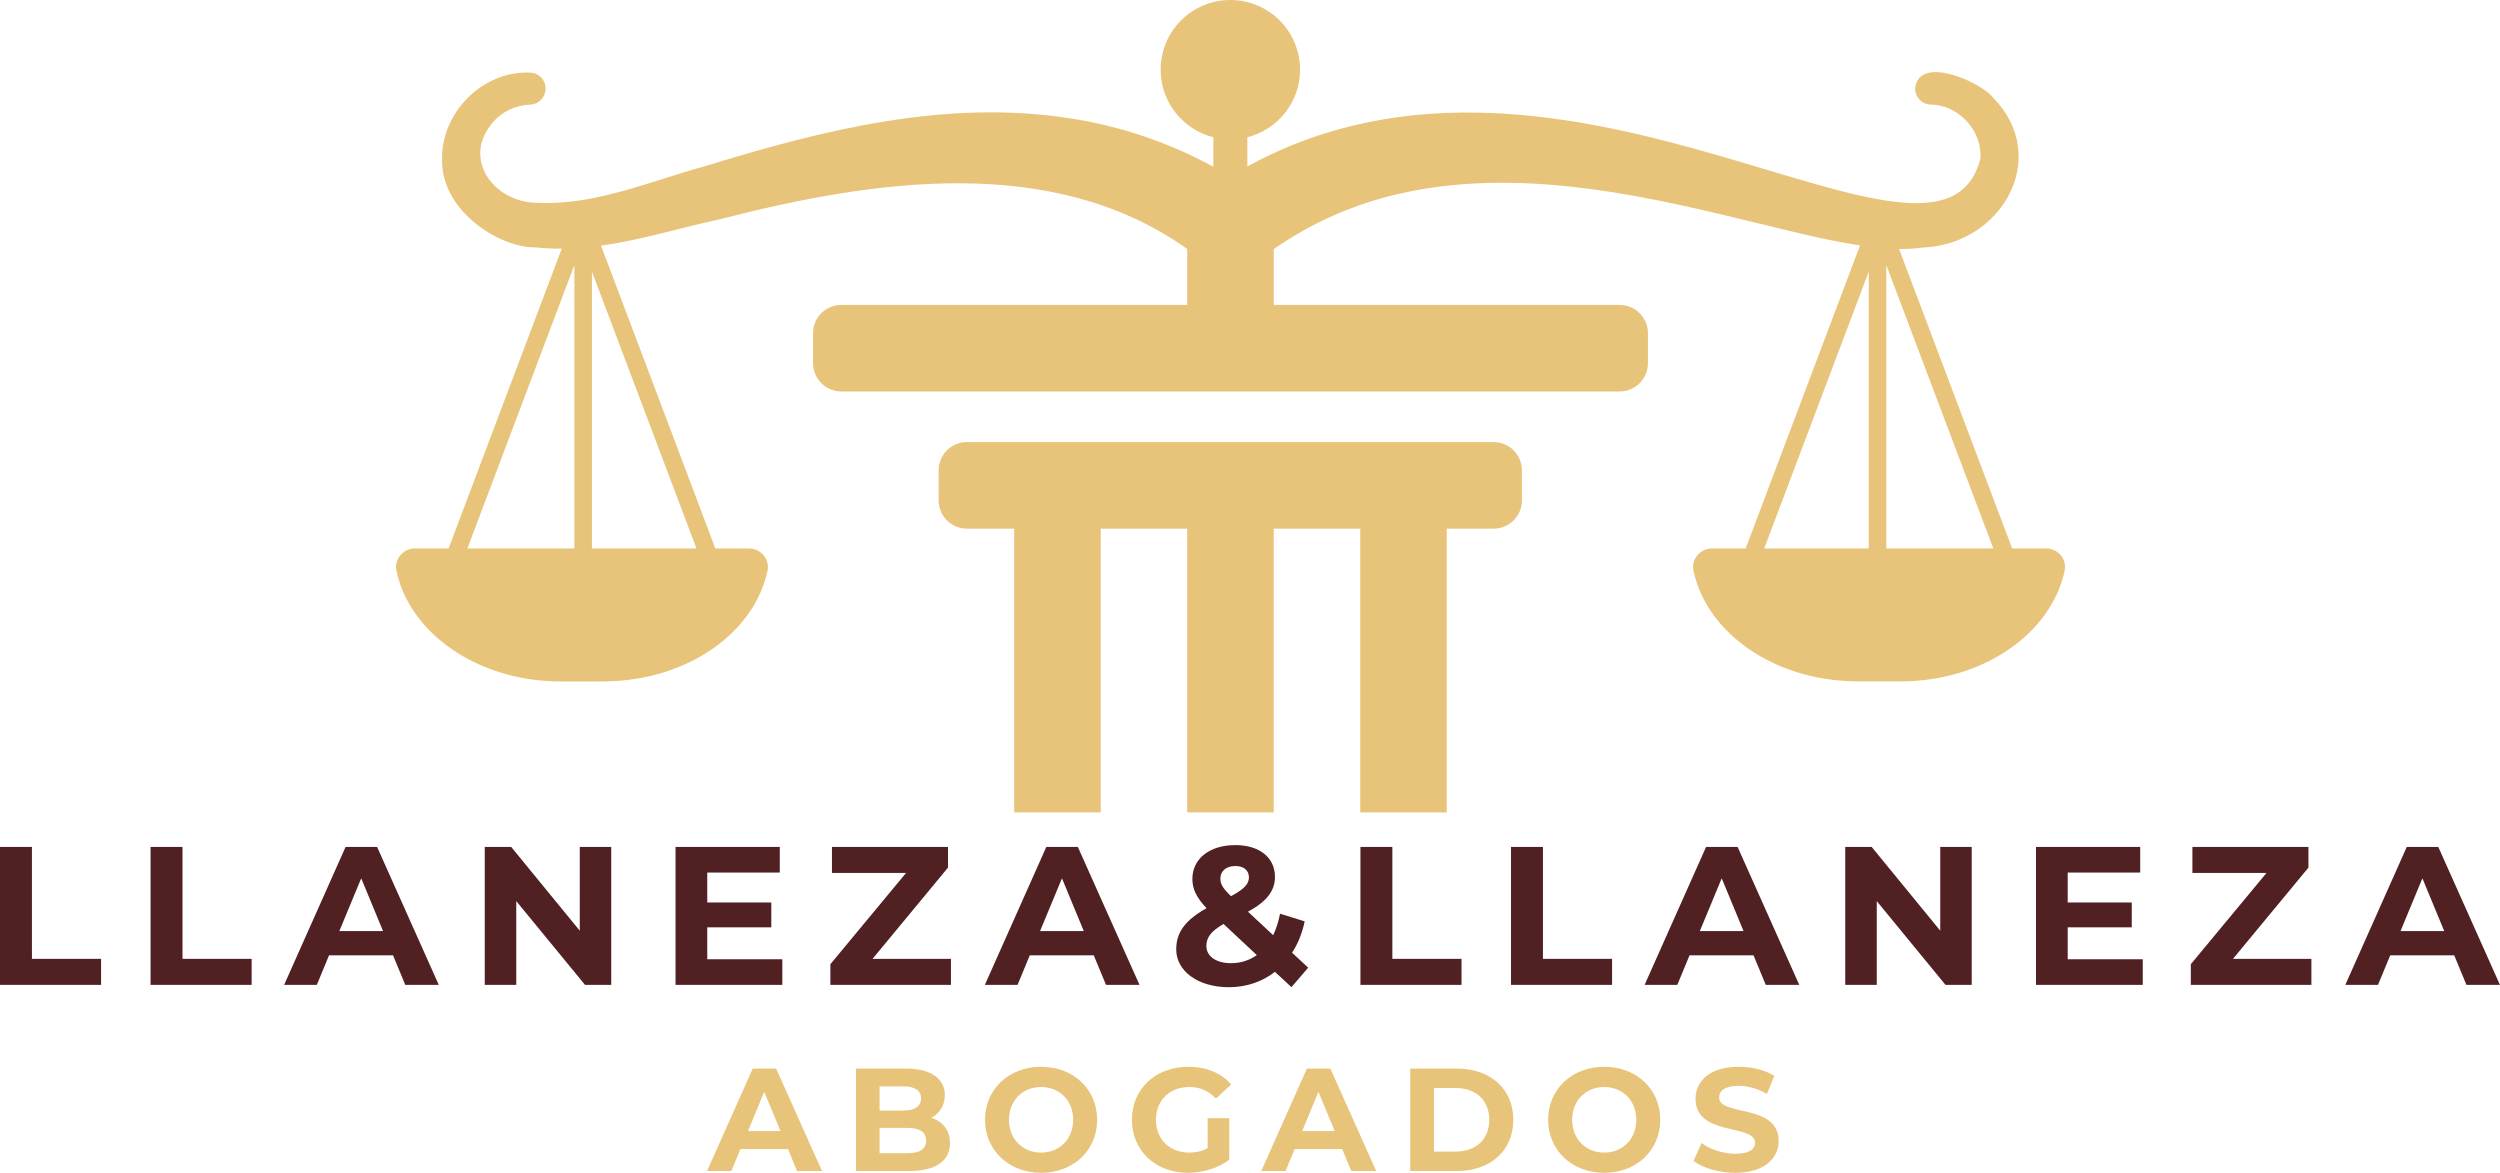 <?xml version="1.0" encoding="UTF-8"?>
<svg xmlns="http://www.w3.org/2000/svg" id="Capa_2" viewBox="0 0 490.98 230.33">
  <defs>
    <style>.cls-1{fill:#502023;}.cls-1,.cls-2{stroke-width:0px;}.cls-2{fill:#e8c37a;}</style>
  </defs>
  <g id="Capa_1-2">
    <path class="cls-1" d="m0,166.33h6.27v21.98h13.58v5.11H0v-27.09Z"></path>
    <path class="cls-1" d="m29.57,166.33h6.27v21.98h13.58v5.11h-19.85v-27.09Z"></path>
    <path class="cls-1" d="m77.2,187.62h-12.58l-2.4,5.8h-6.42l12.07-27.09h6.19l12.11,27.09h-6.58l-2.4-5.8Zm-1.97-4.76l-4.29-10.37-4.3,10.37h8.59Z"></path>
    <path class="cls-1" d="m120.04,166.33v27.09h-5.15l-13.5-16.45v16.45h-6.19v-27.09h5.19l13.47,16.45v-16.45h6.19Z"></path>
    <path class="cls-1" d="m153.64,188.39v5.03h-20.97v-27.09h20.47v5.03h-14.24v5.88h12.58v4.88h-12.58v6.27h14.74Z"></path>
    <path class="cls-1" d="m186.76,188.31v5.11h-23.68v-4.06l14.86-17.92h-14.55v-5.11h22.79v4.06l-14.82,17.92h15.4Z"></path>
    <path class="cls-1" d="m214.82,187.62h-12.58l-2.4,5.8h-6.42l12.07-27.09h6.19l12.11,27.09h-6.58l-2.4-5.8Zm-1.97-4.76l-4.29-10.37-4.3,10.37h8.59Z"></path>
    <path class="cls-1" d="m253.64,193.88l-3.25-3.02c-2.48,1.93-5.57,3.02-9.06,3.02-5.96,0-10.33-3.1-10.33-7.43,0-3.4,1.82-5.77,5.96-8.09-1.97-2.05-2.79-3.79-2.79-5.73,0-3.95,3.33-6.66,8.44-6.66,4.68,0,7.78,2.4,7.78,6.23,0,2.79-1.63,4.84-5.3,6.85l4.95,4.61c.58-1.2,1.04-2.63,1.35-4.22l4.84,1.51c-.5,2.32-1.32,4.41-2.48,6.15l3.17,2.94-3.29,3.83Zm-6.81-6.31l-6.54-6.11c-2.48,1.43-3.37,2.67-3.37,4.33,0,1.97,1.86,3.37,4.84,3.37,1.86,0,3.6-.54,5.07-1.59Zm-7.16-15.01c0,1.04.42,1.82,2.09,3.44,2.67-1.43,3.52-2.44,3.52-3.68,0-1.32-.93-2.24-2.67-2.24-1.86,0-2.94,1.04-2.94,2.48Z"></path>
    <path class="cls-1" d="m267.18,166.33h6.27v21.98h13.58v5.11h-19.85v-27.09Z"></path>
    <path class="cls-1" d="m296.75,166.33h6.27v21.98h13.58v5.11h-19.85v-27.09Z"></path>
    <path class="cls-1" d="m344.39,187.62h-12.58l-2.4,5.8h-6.42l12.07-27.09h6.19l12.11,27.09h-6.58l-2.4-5.8Zm-1.97-4.76l-4.29-10.37-4.3,10.37h8.59Z"></path>
    <path class="cls-1" d="m387.23,166.33v27.09h-5.15l-13.5-16.45v16.45h-6.19v-27.09h5.19l13.47,16.45v-16.45h6.19Z"></path>
    <path class="cls-1" d="m420.82,188.39v5.03h-20.97v-27.09h20.47v5.03h-14.24v5.88h12.58v4.88h-12.58v6.27h14.74Z"></path>
    <path class="cls-1" d="m453.94,188.31v5.11h-23.68v-4.06l14.86-17.92h-14.55v-5.11h22.79v4.06l-14.82,17.92h15.4Z"></path>
    <path class="cls-1" d="m482,187.62h-12.58l-2.4,5.8h-6.42l12.07-27.09h6.19l12.11,27.09h-6.58l-2.4-5.8Zm-1.97-4.76l-4.29-10.37-4.3,10.37h8.59Z"></path>
    <path class="cls-2" d="m154.75,225.67h-9.34l-1.78,4.31h-4.77l8.97-20.12h4.6l9,20.12h-4.89l-1.78-4.31Zm-1.47-3.54l-3.19-7.71-3.19,7.71h6.38Z"></path>
    <path class="cls-2" d="m186.57,224.49c0,3.48-2.76,5.49-8.05,5.49h-10.41v-20.12h9.83c5.03,0,7.62,2.1,7.62,5.23,0,2.01-1.04,3.57-2.67,4.43,2.24.72,3.68,2.44,3.68,4.97Zm-13.83-11.12v4.74h4.63c2.27,0,3.51-.8,3.51-2.39s-1.24-2.36-3.51-2.36h-4.63Zm9.14,10.64c0-1.7-1.29-2.5-3.71-2.5h-5.43v4.97h5.43c2.41,0,3.71-.75,3.71-2.47Z"></path>
    <path class="cls-2" d="m193.45,219.92c0-5.98,4.66-10.41,11.01-10.41s11.01,4.4,11.01,10.41-4.69,10.41-11.01,10.41-11.01-4.43-11.01-10.41Zm17.31,0c0-3.82-2.7-6.44-6.3-6.44s-6.3,2.62-6.3,6.44,2.7,6.44,6.3,6.44,6.3-2.62,6.3-6.44Z"></path>
    <path class="cls-2" d="m237.17,219.61h4.25v8.16c-2.21,1.67-5.26,2.56-8.14,2.56-6.32,0-10.98-4.34-10.98-10.41s4.66-10.41,11.07-10.41c3.54,0,6.47,1.21,8.42,3.48l-2.99,2.76c-1.47-1.55-3.16-2.27-5.2-2.27-3.91,0-6.58,2.62-6.58,6.44s2.67,6.44,6.53,6.44c1.26,0,2.44-.23,3.62-.86v-5.89Z"></path>
    <path class="cls-2" d="m263.59,225.67h-9.34l-1.78,4.31h-4.77l8.97-20.12h4.6l9,20.12h-4.89l-1.78-4.31Zm-1.47-3.54l-3.19-7.71-3.19,7.71h6.38Z"></path>
    <path class="cls-2" d="m276.96,209.86h9.14c6.58,0,11.1,3.97,11.1,10.06s-4.51,10.06-11.1,10.06h-9.14v-20.12Zm8.91,16.3c4,0,6.61-2.39,6.61-6.24s-2.62-6.24-6.61-6.24h-4.25v12.48h4.25Z"></path>
    <path class="cls-2" d="m304.04,219.92c0-5.98,4.66-10.41,11.01-10.41s11.01,4.4,11.01,10.41-4.69,10.41-11.01,10.41-11.01-4.43-11.01-10.41Zm17.31,0c0-3.82-2.7-6.44-6.29-6.44s-6.3,2.62-6.3,6.44,2.7,6.44,6.3,6.44,6.29-2.62,6.29-6.44Z"></path>
    <path class="cls-2" d="m332.59,228l1.58-3.51c1.7,1.24,4.23,2.1,6.64,2.1,2.76,0,3.88-.92,3.88-2.16,0-3.77-11.7-1.18-11.7-8.65,0-3.42,2.76-6.27,8.48-6.27,2.53,0,5.12.6,6.99,1.78l-1.44,3.54c-1.87-1.06-3.79-1.58-5.58-1.58-2.76,0-3.82,1.04-3.82,2.3,0,3.71,11.7,1.15,11.7,8.54,0,3.36-2.79,6.24-8.54,6.24-3.19,0-6.41-.95-8.19-2.33Z"></path>
    <path class="cls-2" d="m189.9,103.82h9.28v55.73h16.99v-55.73h16.99v55.73h16.99v-55.73h16.99v55.73h16.99v-55.73h9.21c3.06,0,5.55-2.48,5.55-5.55v-5.9c0-3.06-2.48-5.55-5.55-5.55h-103.45c-3.06,0-5.55,2.48-5.55,5.55v5.9c0,3.06,2.48,5.55,5.55,5.55Z"></path>
    <path class="cls-2" d="m401.78,107.71h-6.63s0-.04,0-.06l-22.19-58.76c1.63.02,3.17-.05,4.56-.27,15.44-.5,25.52-17.6,13.87-29.49-2.53-3.14-14.52-8.36-15.27-1.83-.05,1.74,1.31,3.19,3.05,3.24,5.56.05,10.25,5.27,9.75,10.69-8.2,30.83-80.93-33.16-143.95,1.47v-5.75c5.94-1.49,10.35-6.86,10.35-13.26,0-7.56-6.13-13.69-13.69-13.69s-13.69,6.13-13.69,13.69c0,6.41,4.41,11.77,10.35,13.26v5.79c-8.62-4.69-18.04-7.91-27.58-9.41-24.67-4-49.02,2.17-72.05,9.25-10.79,2.94-21.77,7.78-32.91,7.25-8.6.12-15.29-8.56-8.89-15.89,1.79-2.03,4.44-3.3,7.24-3.39,1.65-.06,3-1.38,3.05-3.05.05-1.74-1.31-3.19-3.05-3.24-9.32-.41-17.6,7.91-17.28,17.32-.02,10.09,11.55,17.14,18.32,17,1.75.19,3.48.26,5.19.25l-22.21,58.82s0,.04,0,.06h-6.63c-2.31,0-4.12,2.1-3.64,4.36,2.6,12.35,16.04,21.76,32.23,21.76h9.03v-.02c15.92-.23,29.07-9.55,31.63-21.74.47-2.26-1.34-4.35-3.64-4.35h-6.63s0-.04,0-.06l-22.43-59.41c7.95-1.12,15.71-3.56,23.5-5.23,30.16-7.76,65.14-12.93,91.62,5.87v10.99h-67.93c-3.06,0-5.55,2.48-5.55,5.55v5.9c0,3.06,2.48,5.55,5.55,5.55h152.86c3.06,0,5.55-2.48,5.55-5.55v-5.9c0-3.06-2.48-5.55-5.55-5.55h-67.93v-10.96c7.52-5.25,16.05-8.98,25.19-10.99,21.8-4.83,44.68-.24,66.43,5.08,6.97,1.62,15.68,4.02,23.52,5.19l-22.44,59.45s0,.04,0,.06h-6.63c-2.3,0-4.12,2.1-3.64,4.35,2.56,12.19,15.71,21.51,31.63,21.74v.02h9.03c16.19,0,29.63-9.41,32.23-21.76.47-2.26-1.34-4.36-3.64-4.36Zm-309.99,0l21.01-55.64v55.64h-21.01Zm27.31,0h-2.85v-54.37l20.53,54.37h-17.68Zm245.06,0h-17.68l20.53-54.37v54.37h-2.85Zm7.17,0h-.87v-55.64l21.01,55.64h-20.14Z"></path>
  </g>
</svg>
